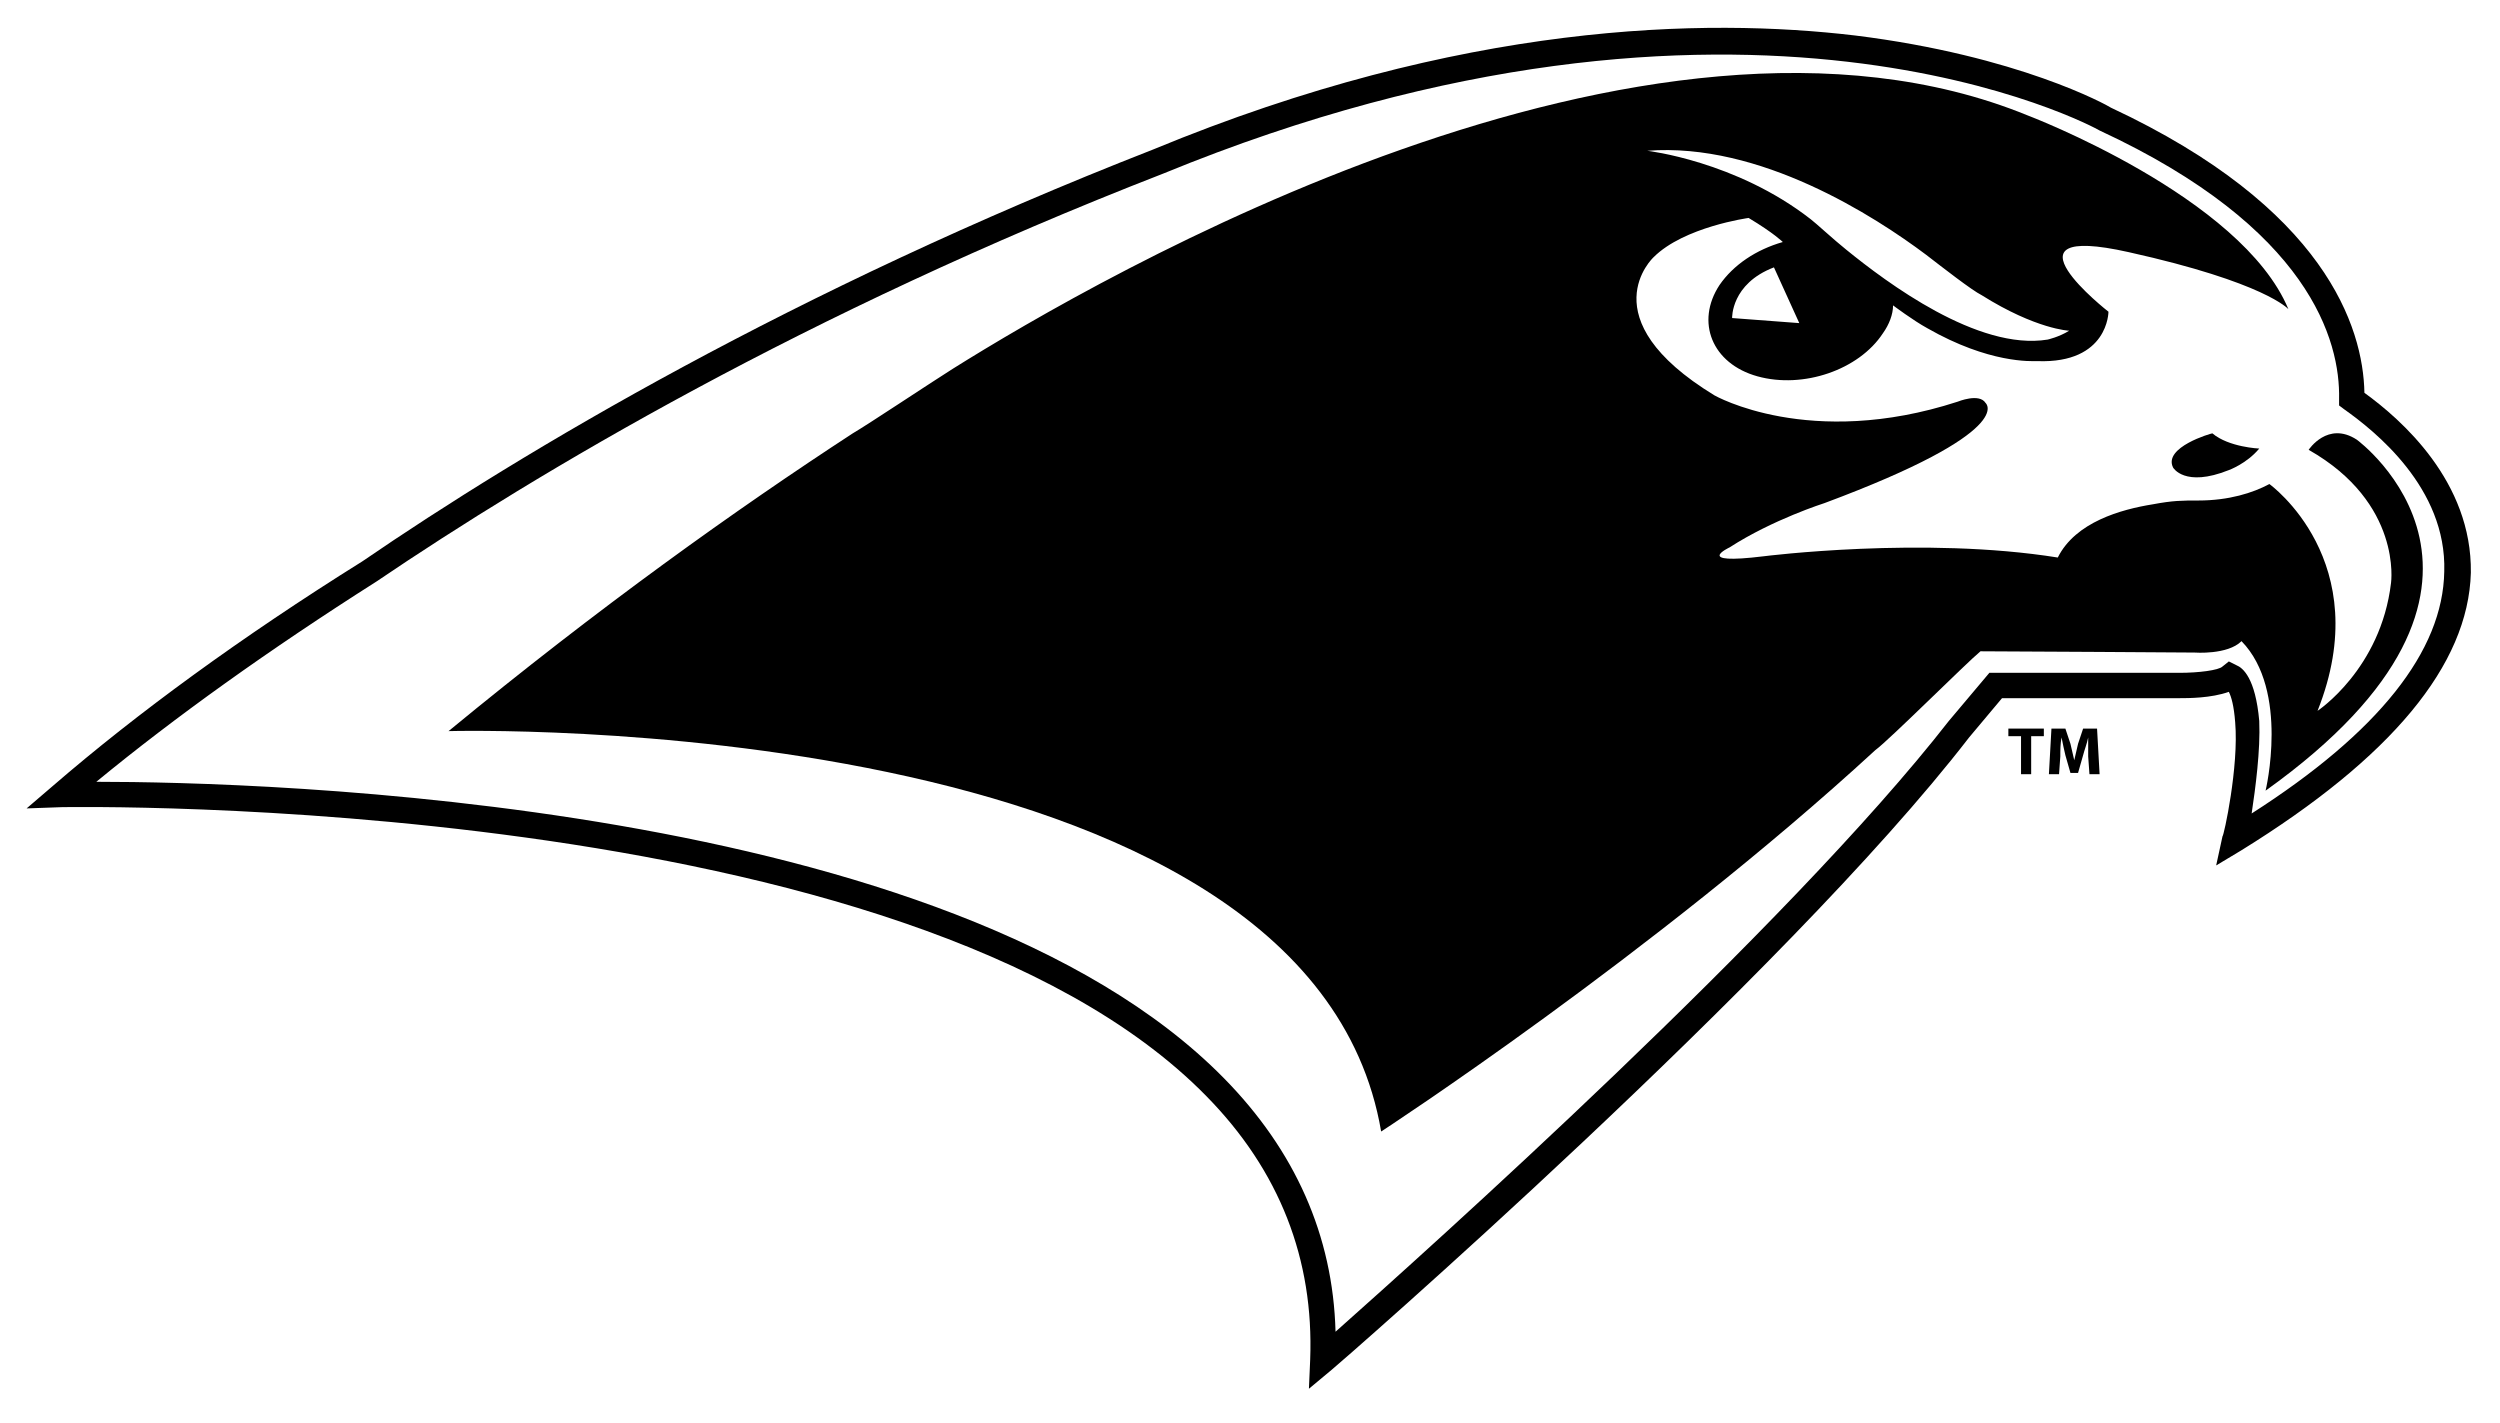 <?xml version="1.0" encoding="utf-8"?>
<!-- Generator: Adobe Illustrator 24.0.1, SVG Export Plug-In . SVG Version: 6.00 Build 0)  -->
<svg version="1.1" id="Layer_1" xmlns="http://www.w3.org/2000/svg" xmlns:xlink="http://www.w3.org/1999/xlink" x="0px" y="0px"
	 viewBox="0 0 197.3 112.3" style="enable-background:new 0 0 197.3 112.3;" xml:space="preserve">
<polygon points="158.5,58.1 159.5,58.1 159.5,61.1 160.3,61.1 160.3,58.1 161.3,58.1 161.3,57.5 158.5,57.5 "/>
<path d="M164.4,57.5l-0.4,1.2c-0.1,0.4-0.2,0.9-0.3,1.3h0c-0.1-0.4-0.2-0.9-0.3-1.3l-0.4-1.2h-1.1l-0.2,3.6h0.8l0.1-1.4
	c0-0.5,0-1,0.1-1.5h0c0.1,0.5,0.2,1,0.3,1.4l0.4,1.4h0.6l0.4-1.4c0.1-0.4,0.3-0.9,0.4-1.4h0c0,0.5,0,1.1,0,1.5l0.1,1.4h0.8l-0.2-3.6
	H164.4z"/>
<path d="M186.6,31c-0.1-5.2-3.1-14.6-20-22.5c-0.3-0.2-7.3-4.1-20.2-5.7c-11.8-1.4-31-1.1-55.4,9C62.6,22.9,41.3,35.6,28.6,44.3
	c-9.6,6-17.8,12-24.4,17.7l-2.1,1.8l2.8-0.1c0.7,0,66.8-1.2,90.3,22.8c5.8,5.9,8.5,12.9,8.2,20.8l-0.1,2.3l1.8-1.5
	c0.4-0.3,35.8-31.1,50.3-49.9l2.6-3.1l14,0c0.7,0,2.5,0,3.9-0.5c0.2,0.4,0.4,1.1,0.5,2.4c0.3,3.5-0.9,9-1,9l-0.5,2.3l2-1.2
	c11.8-7.3,17.9-14.6,18.1-21.9C195.1,38,189.5,33.1,186.6,31z M177.7,64.2c0.3-2,0.7-5,0.6-7.3c-0.3-3.4-1.3-4.2-1.8-4.4l-0.6-0.3
	l-0.5,0.4c-0.3,0.3-1.9,0.5-3.4,0.5c0,0,0,0-0.1,0l-14.9,0l-3.2,3.8c-12.7,16.3-41.2,41.8-48.4,48.2c-0.2-7.6-3.2-14.3-8.8-20
	c-21.6-22-76-23.4-89-23.4c6.2-5.1,13.6-10.4,22.1-15.8c12.7-8.6,33.8-21.2,62.1-32.2c45.8-18.8,73.6-3.6,73.9-3.4
	c16.6,7.7,19,16.6,18.9,21.2l0,0.5l0.4,0.3c2.4,1.7,8.1,6.2,7.9,12.8C192.8,51.4,187.7,57.8,177.7,64.2z"/>
<path d="M171.5,36.9c0,0,0.9,1.6,4.4,0.2c0,0,1.4-0.5,2.4-1.7c0,0-2.4-0.1-3.7-1.2C174.5,34.2,170.7,35.3,171.5,36.9z"/>
<path d="M186,34.7c-2.3-1.5-3.8,0.8-3.8,0.8c7.4,4.2,6.5,10.5,6.5,10.5c-0.8,6.8-5.8,10.1-5.8,10.1c4.7-11.8-3.8-17.9-3.8-17.9
	c-1.3,0.7-3.2,1.3-5.6,1.3c-1.3,0-2,0-3.6,0.3c-2.5,0.4-6.1,1.4-7.5,4.2c-10.6-1.7-23.2-0.1-23.2-0.1c-5.7,0.7-2.7-0.7-2.7-0.7
	c3.4-2.2,7.5-3.5,7.5-3.5c15.3-5.7,12.7-7.9,12.7-7.9c-0.5-0.8-2.2-0.1-2.2-0.1c-11.7,3.8-19.2-0.5-19.2-0.5
	c-10-6.1-4.8-10.9-4.8-10.9c2.4-2.4,7.5-3.1,7.5-3.1c2,1.2,2.7,1.9,2.7,1.9c-2.1,0.6-3.9,1.8-5,3.4c-1.9,2.9-0.6,6.2,3,7.2
	c3.6,1,8-0.5,9.9-3.4c0.5-0.7,0.8-1.5,0.8-2.2c0,0,1.6,1.2,2.7,1.8c4.9,2.8,8.2,2.6,8.7,2.6c5.6,0.2,5.6-3.9,5.6-3.9
	s-9.1-7.1,1.6-4.7c10.8,2.4,12.6,4.5,12.6,4.5C176.9,15.5,160,9.1,160,9.1c-30.1-12.3-73.3,12.8-84.8,20c-1.9,1.2-6.7,4.4-7.9,5.1
	c-9.2,6-20,13.7-31.9,23.5c0,0,67.9-1.9,73.6,31.6c0,0,21.5-14,39-30.1c1.1-0.8,7.2-6.9,8.3-7.8c2.2,0,16.9,0.1,16.9,0.1
	s2.6,0.2,3.7-0.9c3.8,3.9,1.9,11.8,1.9,11.8C201.6,46.1,186,34.7,186,34.7z M136.7,25.1c0,0-0.1-2.7,3.3-4l2,4.4L136.7,25.1z
	 M152,20.1c1.3,1,3.6,2.8,4.4,3.2c4.3,2.7,6.9,2.8,6.9,2.8c-0.8,0.5-1.7,0.7-1.7,0.7c-5.5,0.9-12.7-4.5-15.9-7.1
	c-1-0.8-2.4-2.1-2.8-2.4c-5.9-4.6-12.9-5.4-12.9-5.4C138.9,11.2,148,17.1,152,20.1z"/>
</svg>
